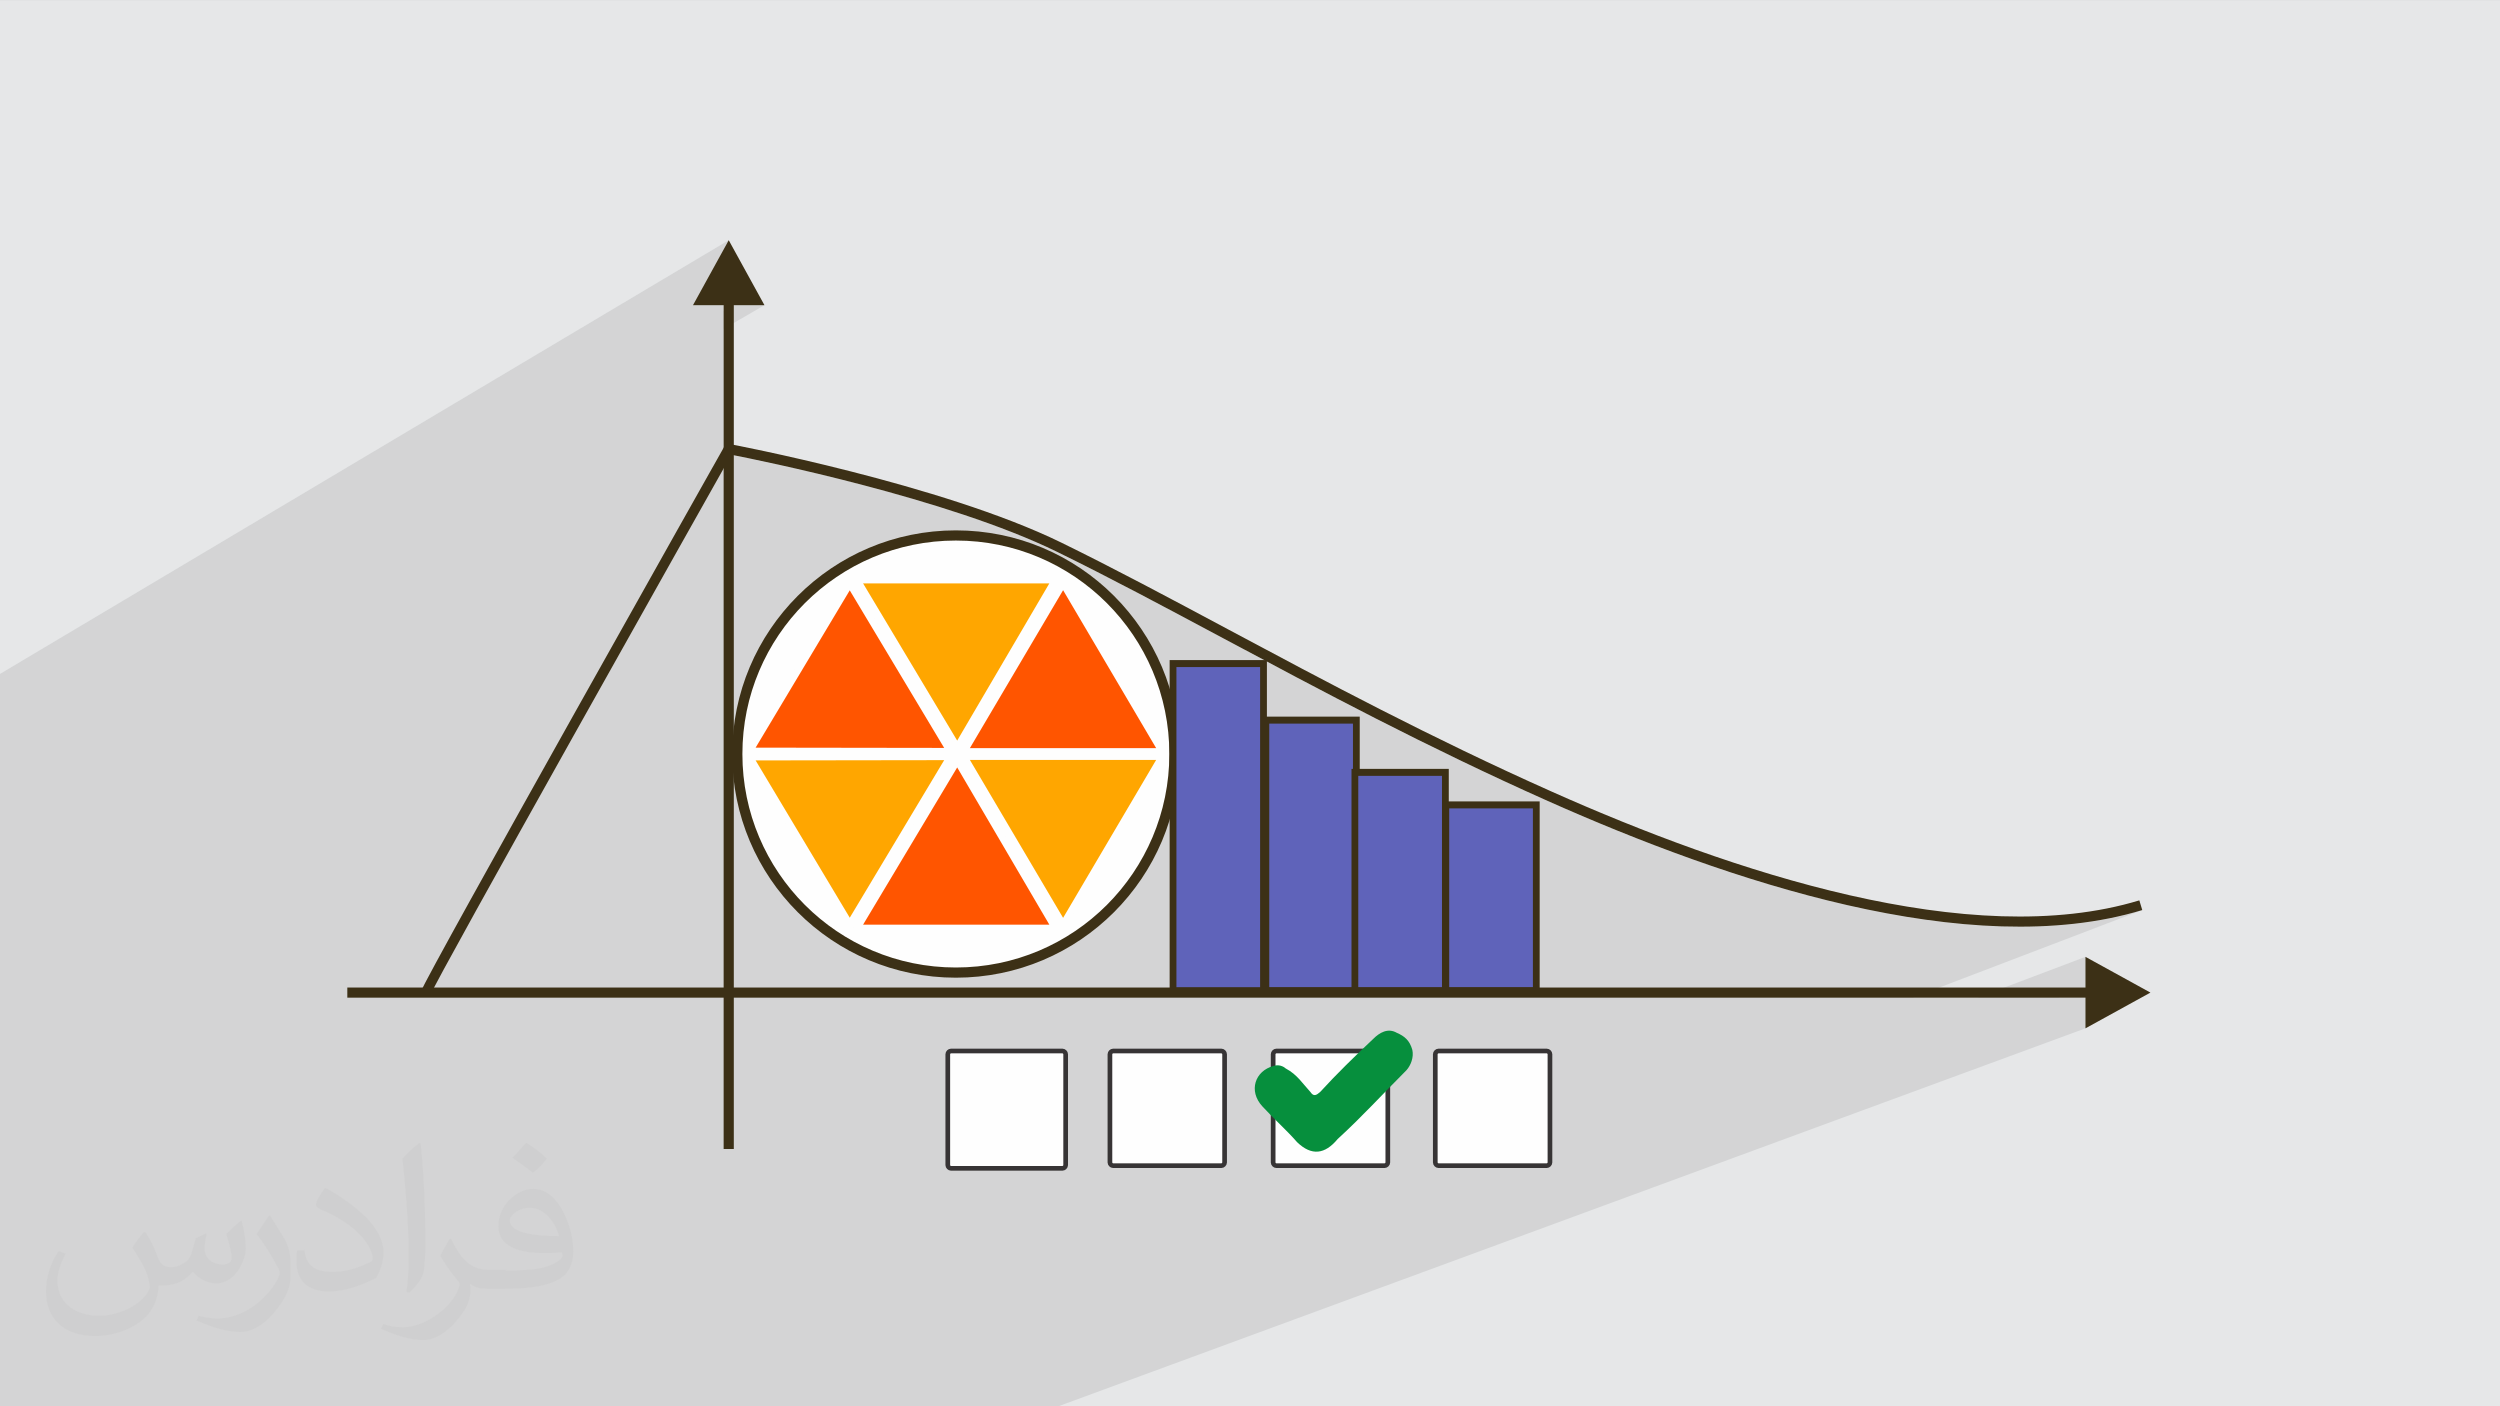 <?xml version="1.0" encoding="UTF-8"?>
<!DOCTYPE svg PUBLIC "-//W3C//DTD SVG 1.1//EN" "http://www.w3.org/Graphics/SVG/1.1/DTD/svg11.dtd">
<!-- Creator: CorelDRAW -->
<svg xmlns="http://www.w3.org/2000/svg" xml:space="preserve" width="3.703in" height="2.083in" version="1.1" style="shape-rendering:geometricPrecision; text-rendering:geometricPrecision; image-rendering:optimizeQuality; fill-rule:evenodd; clip-rule:evenodd"
viewBox="0 0 3703.33 2083.33"
 xmlns:xlink="http://www.w3.org/1999/xlink"
 xmlns:xodm="http://www.corel.com/coreldraw/odm/2003">
 <rect x="0" y="0" width="3703.33" height="2083.33" fill="#808080" stroke="none"/>
 <defs>
  <style type="text/css">
   <![CDATA[
    .str0 {stroke:#373435;stroke-width:6.94;stroke-miterlimit:2.613}
    .fil4 {fill:#068F3D}
    .fil5 {fill:#5F63BA}
    .fil0 {fill:#E6E7E8}
    .fil3 {fill:#FEFEFE}
    .fil7 {fill:#FF5500}
    .fil9 {fill:#FFA600}
    .fil6 {fill:#3C3016;fill-rule:nonzero}
    .fil8 {fill:#FEFEFE;fill-rule:nonzero}
    .fil2 {fill:#373435;fill-opacity:0.031}
    .fil1 {fill:#373435;fill-opacity:0.102}
   ]]>
  </style>
 </defs>
 <g id="Layer_x0020_1">
  <polygon class="fil0" points="-1,0.07 3704.33,0.07 3704.33,2083.26 -1,2083.26 "/>
  <polygon class="fil1" points="1247.82,2083.26 1202.22,2083.26 1186.83,2083.26 1130.88,2083.26 1130.27,2083.26 985.64,2083.26 970.52,2083.26 912.89,2083.26 912.25,2083.26 876.39,2083.26 827.02,2083.26 821.3,2083.26 820.31,2083.26 771.46,2083.26 767.62,2083.26 752.8,2083.26 721.45,2083.26 709.35,2083.26 708.68,2083.26 699.54,2083.26 690.73,2083.26 656.9,2083.26 656.17,2083.26 619.87,2083.26 613.4,2083.26 559.61,2083.26 545.04,2083.26 527.92,2083.26 411.36,2083.26 405.13,2083.26 289.43,2083.26 209.63,2083.26 204.21,2083.26 198.21,2083.26 196.13,2083.26 54.8,2083.26 -1,2083.26 -1,2081.87 -1,2007.43 -1,1979.63 -1,1973.57 -1,1960.42 -1,1908.16 -1,1849.55 -1,1833.3 -1,1820.94 -1,1815.99 -1,1770.09 -1,1733.02 -1,1718.93 -1,1700.04 -1,1630.78 -1,1617.27 -1,1504.82 -1,1490.41 -1,1289.85 -1,1280.07 -1,1263.06 -1,1109.52 -1,1086.59 -1,1078.93 -1,1055.66 -1,998.9 1079.43,355.85 1026.46,452.11 1071.89,452.11 1071.89,460.9 1086.96,452.11 1132.37,452.11 1071.89,487.19 1071.89,663.26 1068.84,668.66 1063.77,677.67 1056.8,690.06 1055.89,691.67 1086.96,674.37 1092.46,675.46 1099.16,676.82 1107.02,678.43 1115.96,680.29 1125.93,682.4 1136.88,684.75 1148.73,687.34 1161.43,690.17 1174.93,693.22 1189.15,696.5 1204.04,700 1219.55,703.73 1235.6,707.66 1252.15,711.8 1269.13,716.15 1286.47,720.7 1304.13,725.45 1322.04,730.39 1340.14,735.52 1358.37,740.82 1376.67,746.31 1394.99,751.98 1413.26,757.81 1431.41,763.82 1449.4,769.98 1467.16,776.31 1484.63,782.79 1501.76,789.41 1518.47,796.19 1534.72,803.1 1550.44,810.16 1565.57,817.34 1572.91,820.94 1580.26,824.57 1587.63,828.23 1595.03,831.92 1602.44,835.64 1609.89,839.39 1617.35,843.17 1624.83,846.98 1632.35,850.81 1639.88,854.67 1647.44,858.56 1655.02,862.48 1662.62,866.42 1670.25,870.39 1677.91,874.38 1685.59,878.4 1693.29,882.44 1701.02,886.51 1708.78,890.59 1716.57,894.7 1724.38,898.84 1732.21,902.99 1740.08,907.17 1747.97,911.36 1755.89,915.58 1763.84,919.81 1771.81,924.07 1779.82,928.34 1787.85,932.63 1795.92,936.94 1804.01,941.26 1812.13,945.61 1815.86,947.6 1819.59,949.59 1823.34,951.59 1827.08,953.6 1830.84,955.61 1834.6,957.61 1838.37,959.63 1842.14,961.64 1845.92,963.66 1849.7,965.68 1853.5,967.7 1857.3,969.73 1861.1,971.76 1864.92,973.8 1868.74,975.83 1872.56,977.87 1154.01,1319.96 1154.69,1320.86 1156.21,1322.76 1876.7,980.07 1888.54,986.37 1900.44,992.69 1912.41,999.02 1924.45,1005.39 1936.56,1011.77 1948.73,1018.17 1960.98,1024.58 1973.3,1031.01 1985.69,1037.46 1998.15,1043.91 2010.69,1050.38 2023.3,1056.86 2035.99,1063.35 2048.76,1069.84 2061.6,1076.35 2074.52,1082.85 2087.53,1089.36 2100.61,1095.87 2113.78,1102.39 2127.02,1108.9 2140.35,1115.41 2153.77,1121.92 2167.27,1128.43 2180.86,1134.93 2194.54,1141.42 2208.3,1147.9 2222.15,1154.38 2236.09,1160.84 2250.13,1167.29 2264.25,1173.73 2278.47,1180.15 2292.78,1186.56 2305.34,1192.13 2318.03,1197.7 2330.84,1203.25 2343.77,1208.8 2356.82,1214.33 2369.98,1219.84 2383.25,1225.32 2396.63,1230.78 2410.09,1236.19 2423.66,1241.57 2437.31,1246.91 2451.05,1252.2 2464.87,1257.44 2478.76,1262.62 2492.72,1267.74 2506.76,1272.79 2520.85,1277.77 2535,1282.67 2549.21,1287.5 2563.46,1292.24 2577.76,1296.9 2592.11,1301.46 2606.48,1305.92 2620.89,1310.28 2635.32,1314.53 2649.78,1318.67 2664.25,1322.69 2678.74,1326.6 2693.24,1330.38 2707.74,1334.03 2722.24,1337.54 2736.74,1340.92 2751.28,1344.16 2765.81,1347.26 2780.32,1350.2 2794.81,1352.98 2809.27,1355.6 2823.7,1358.06 2838.1,1360.34 2852.46,1362.44 2866.77,1364.37 2881.04,1366.11 2895.25,1367.66 2909.4,1369.01 2923.49,1370.17 2937.52,1371.12 2951.47,1371.86 2965.35,1372.39 2979.15,1372.7 2992.86,1372.8 3006.49,1372.66 3020.02,1372.29 3033.45,1371.69 3046.79,1370.85 3060.01,1369.76 3073.13,1368.42 3086.12,1366.83 3099,1364.98 3111.75,1362.86 3124.38,1360.48 3136.87,1357.83 3149.22,1354.9 3161.43,1351.69 3173.49,1348.19 2833.42,1478 2929.35,1478 3089.35,1417.5 3089.35,1462.92 3049,1478 3089.35,1478 3089.35,1523.4 1567.87,2083.26 1463.76,2083.26 1429.72,2083.26 1347.44,2083.26 1346.86,2083.26 1328.76,2083.26 "/>
  <path class="fil2" d="M216.02 1826.24c7,11 12,21 16,32 3,7 5,19 21,19 5,0 11,-1 17,-5 7,-3 12,-9 14,-17l6 -21 15 -7 1 1c-2,8 -3,16 -3,21 0,18 15,24 27,24 7,0 13,-3 13,-10 0,-8 -4,-22 -8,-35 7,-7 14,-14 22,-20l1 1c4,15 6,30 6,40 0,10 -4,20 -8,27 -7,14 -20,25 -36,25 -12,0 -25,-6 -34,-17l-1 0c-9,11 -22,20 -43,20l-7 0c-1,14 -4,24 -9,33 -13,25 -50,42 -85.01,42 -49,0 -73.01,-28 -73.01,-66 0,-23 8,-45 19,-60l10 4c-7,14 -12,27 -12,40 0,35 29,52 62,52 31,0 68.01,-19 75.01,-42 -3,-25 -12,-36 -26,-59 4,-7 10,-15 17,-23l1 0 0 0 0 0 2 1 0 0 0.02 -0.01zm564.05 -133.01c10,6 20,14 30,23 -6,8 -12,15 -21,21 -10,-8 -20,-15 -30,-22 7,-8 14,-15 20,-22l0 0 0 0 1 0 0 0 0 -0zm5 96.01c-17,0 -30,11 -30,19 0,17 33,23 73.01,23 -5,-20 -22,-42 -43,-42zm-37 93.01c22,0 41,-1 55,-4 16,-4 30,-12 30,-18 0,-1 0,-3 -1,-5 -9,1 -19,1 -29,1 -29,0 -52,-7 -61,-23 -2,-5 -4,-10 -4,-16 0,-16 7,-32 19,-42 10,-9 21,-14 33,-14 20,0 37,16 48,42 6,14 11,30 11,51 0,14 -4,25 -12,34 -16,15 -45,21 -90.01,21l-20 0 0 0 -5 0c-11,0 -19,-2 -25,-7l-1 0c0,3 1,5 1,7 0,10 -3,23 -10,33 -20,30 -42,43 -60,43 -19,0 -42,-7 -63,-17l4 -7c7,3 16,5 29,5 34,0 78.01,-33 84.01,-64 -1,-3 -4,-6 -7,-10 -10,-12 -16,-22 -22,-32 5,-10 10,-18 14,-25l2 0c14,29 28,46 57,46l5 0 0 0 21 0 0 0 0 0 -3 1 0 0 -0 -0zm-146.01 31c2,-14 3,-29 3,-43l0 -21c0,-39 -5,-96.01 -9,-133.01 7,-8 17,-17 25,-23l2 1c5,47 7,101.01 7,151.01 0,13 -1,26 -2,35 -1,12 -8,21 -22,35l-3 -1 -1 -1 0 0 -0 0zm-151.02 -62.01c1,18 10,33 41,33 20,0 36,-5 55,-14 3,-1 5,-3 5,-5 0,-12 -9,-27 -24,-41 -14,-13 -34,-25 -52,-32 -6,-3 -8,-5 -8,-8 0,-5 7,-16 13,-24l2 0c20,11 43,27 60,44 15,16 25,33 25,51 0,13 -4,26 -11,38 -22,11 -46,20 -70.01,20 -29,0 -48,-14 -48,-45 0,-3 0,-9 1,-16l10 0 0 0 0 0 1 -1 0 0 0 0zm-52 -52l18 29c7,11 13,22 13,41l0 24c0,19 -12,39 -32,60 -15,14 -29,20 -42,20 -19,0 -40,-6 -65,-17l3 -7c8,2 17,4 28,4 36,0 72.01,-26 89.01,-58 2,-4 3,-7 3,-9 0,-4 -2,-8 -4,-11 -9,-17 -19,-33 -30,-47 6,-9 12,-18 18,-27l1 0 0 0 0 0 0 -2 0 0 0 -0z"/>
  <g id="_1835419148384">
   <g>
    <path class="fil3 str0" d="M1408.7 1556.98l165.14 0c2.37,0 4.74,2.37 4.74,4.74l0 164.35c0,2.37 -2.37,4.74 -4.74,4.74l-165.14 0c-2.37,0 -4.74,-2.37 -4.74,-4.74l0 -164.35c0,-2.37 2.37,-4.74 4.74,-4.74z"/>
    <path class="fil3 str0" d="M1648.9 1556.98l160.4 0c2.37,0 4.74,2.37 4.74,4.74l0 160.41c0,2.37 -2.37,4.74 -4.74,4.74l-160.4 0c-2.37,0 -4.74,-2.37 -4.74,-4.74l0 -160.41c0,-2.37 2.37,-4.74 4.74,-4.74z"/>
    <path class="fil3 str0" d="M1890.69 1556.98l160.4 0c2.37,0 4.74,2.37 4.74,4.74l0 160.41c0,2.37 -2.37,4.74 -4.74,4.74l-160.4 0c-2.37,0 -4.74,-2.37 -4.74,-4.74l0 -160.41c0,-2.37 2.37,-4.74 4.74,-4.74z"/>
    <path class="fil3 str0" d="M2130.89 1556.98l160.4 0c2.37,0 4.74,2.37 4.74,4.74l0 160.41c0,2.37 -2.37,4.74 -4.74,4.74l-160.4 0c-2.37,0 -4.74,-2.37 -4.74,-4.74l0 -160.41c0,-2.37 2.37,-4.74 4.74,-4.74z"/>
    <path class="fil4" d="M1904.91 1583.06c16.59,8.69 25.29,22.91 36.35,34.76 4.74,7.11 8.69,4.74 14.22,0 25.29,-27.65 51.36,-52.94 79.02,-79.01 8.69,-8.69 21.33,-16.59 34.77,-8.69 11.06,4.74 18.96,11.06 22.91,25.29 2.37,11.06 -2.37,22.91 -8.69,30.02 -34.77,34.77 -66.37,69.54 -101.93,101.93l0 0 0 0c-18.96,22.91 -38.72,25.28 -60.06,4.74 -16.59,-18.96 -34.76,-34.77 -51.36,-52.94 -21.33,-22.92 -11.06,-52.94 16.59,-60.06 7.11,-2.37 14.22,0 18.96,4.74l0 0 0 -0.79 -0.79 0z"/>
   </g>
   <g>
    <polygon class="fil5" points="1875.17,1066.82 2009.21,1066.82 2009.21,1467.64 1875.17,1467.64 "/>
    <path class="fil6" d="M1875.17 1061.64l139.06 0 0 411.18 -144.09 0 0 -411.18 5.02 0 0.02 0zm129.02 10.35l-124 0 0 390.48 124 0 0 -390.48z"/>
    <polygon class="fil5" points="2007.05,1144.22 2141.09,1144.22 2141.09,1467.64 2007.05,1467.64 "/>
    <path class="fil6" d="M2007.05 1139.03l139.08 0 0 333.79 -144.1 0 0 -333.79 5.02 0zm129.02 10.36l-124 0 0 313.09 124 0 0 -313.09z"/>
    <polygon class="fil5" points="2141.74,1192.4 2275.79,1192.4 2275.79,1467.64 2141.74,1467.64 "/>
    <path class="fil6" d="M2141.74 1187.23l139.06 0 0 285.59 -144.1 0 0 -285.59 5.02 0 0.02 0zm129.02 10.34l-124 0 0 264.89 124 0 0 -264.89z"/>
    <polygon class="fil6" points="3089.34,1417.5 3185.6,1470.46 3089.34,1523.41 3089.34,1478 514.39,1478 514.39,1462.93 3089.34,1462.93 "/>
    <path class="fil6" d="M623.84 1468.11c7.69,-23.11 447.76,-804.33 449.02,-806.57l2.66 -4.7 5.29 1c0.91,0.18 314.15,59.29 491.36,146.01 78.58,38.44 160.24,82.1 247.03,128.5 143.19,76.54 300.39,160.58 479.7,240.49 132.49,59.06 287.66,118.42 441.14,153.43 152.91,34.87 304.06,45.56 429.11,7.57l4.35 14.37c-127.87,38.86 -281.6,28.11 -436.76,-7.27 -154.59,-35.26 -310.71,-94.97 -443.96,-154.36 -179.74,-80.1 -337.2,-164.27 -480.65,-240.95 -86.8,-46.41 -168.47,-90.06 -246.56,-128.26 -162.17,-79.35 -440.69,-135.57 -482.25,-143.69 -36.32,64.5 -438.38,778.59 -445.23,799.19l-14.26 -4.71 -0 -0.03z"/>
    <path class="fil3" d="M1415.93 793.24c178.83,0 323.8,144.96 323.8,323.79 0,178.83 -144.96,323.8 -323.8,323.8 -178.83,0 -323.8,-144.96 -323.8,-323.8 0,-178.83 144.96,-323.79 323.8,-323.79z"/>
    <path class="fil6" d="M1415.93 785.71c91.48,0 174.33,37.09 234.27,97.05 59.96,59.95 97.05,142.8 97.05,234.28 0,91.5 -37.09,174.33 -97.05,234.29 -59.94,59.96 -142.8,97.05 -234.27,97.05 -91.48,0 -174.33,-37.09 -234.29,-97.05 -59.96,-59.95 -97.05,-142.8 -97.05,-234.29 0,-91.48 37.09,-174.33 97.05,-234.28 59.96,-59.96 142.81,-97.05 234.29,-97.05zm223.63 107.7c-57.22,-57.22 -136.3,-92.63 -223.63,-92.63 -87.33,0 -166.41,35.41 -223.63,92.63 -57.23,57.23 -92.63,136.3 -92.63,223.62 0,87.35 35.39,166.41 92.63,223.63 57.22,57.23 136.3,92.63 223.63,92.63 87.33,0 166.41,-35.39 223.63,-92.63 57.23,-57.22 92.63,-136.3 92.63,-223.63 0,-87.33 -35.39,-166.41 -92.63,-223.62z"/>
    <polygon class="fil5" points="1737.64,983.06 1871.67,983.06 1871.67,1467.64 1737.64,1467.64 "/>
    <path class="fil6" d="M1737.64 977.87l139.06 0 0 494.94 -144.08 0 0 -494.94 5.02 0zm129 10.34l-123.98 0 0 474.24 123.98 0 0 -474.24z"/>
    <polygon class="fil6" points="1026.46,452.11 1079.43,355.85 1132.37,452.11 1086.96,452.11 1086.96,1702.15 1071.89,1702.15 1071.89,452.11 "/>
    <polygon class="fil7" points="1258.72,864.81 1407.46,1113.01 1110.44,1112.57 "/>
    <path class="fil8" d="M1263.01 862.23l153.3 255.8 -314.69 -0.46 157.09 -262.5 4.3 7.17zm135.6 245.76l-139.89 -233.43 -139.44 233.02 279.34 0.41z"/>
    <polygon class="fil7" points="1574.8,864.48 1721.42,1113.31 1427.91,1113.31 "/>
    <path class="fil8" d="M1579.11 861.94l151.07 256.39 -311.07 0 155.68 -263.72 4.31 7.33 0.02 0zm133.53 246.35l-137.86 -233.95 -138.1 233.95 275.96 0z"/>
    <polygon class="fil9" points="1417.92,1106.99 1563.15,859.24 1269.64,859.24 "/>
    <path class="fil8" d="M1417.87 1097.15l136.52 -232.9 -275.92 0 139.41 232.9 -0.01 0zm149.58 -235.4l-149.5 255.04c-52.45,-87.5 -104.83,-175.04 -157.17,-262.59l311.1 0 -4.43 7.55z"/>
    <polygon class="fil9" points="1258.72,1369.27 1407.46,1121.07 1110.44,1121.5 "/>
    <path class="fil8" d="M1258.73 1359.53l139.89 -233.43 -279.34 0.41 139.44 233.02zm153.04 -235.89l-153.04 255.39c-52.41,-87.47 -104.76,-174.98 -157.09,-262.51l314.69 -0.46 -4.56 7.59 0 -0z"/>
    <polygon class="fil9" points="1574.8,1369.59 1721.42,1120.76 1427.91,1120.76 "/>
    <path class="fil8" d="M1574.79 1359.74l137.86 -233.96 -275.96 0 138.1 233.96zm150.94 -236.47l-150.94 256.18 -155.68 -263.73 311.07 0 -4.46 7.55z"/>
    <polygon class="fil7" points="1417.92,1127.09 1563.15,1374.84 1269.64,1374.84 "/>
    <path class="fil8" d="M1422.24 1124.56l149.65 255.3 -311.1 0 157.17 -262.59 4.26 7.29 0.02 0zm132.17 245.26l-136.52 -232.91 -139.41 232.91 275.92 0 0.01 0z"/>
   </g>
  </g>
 </g>
</svg>
